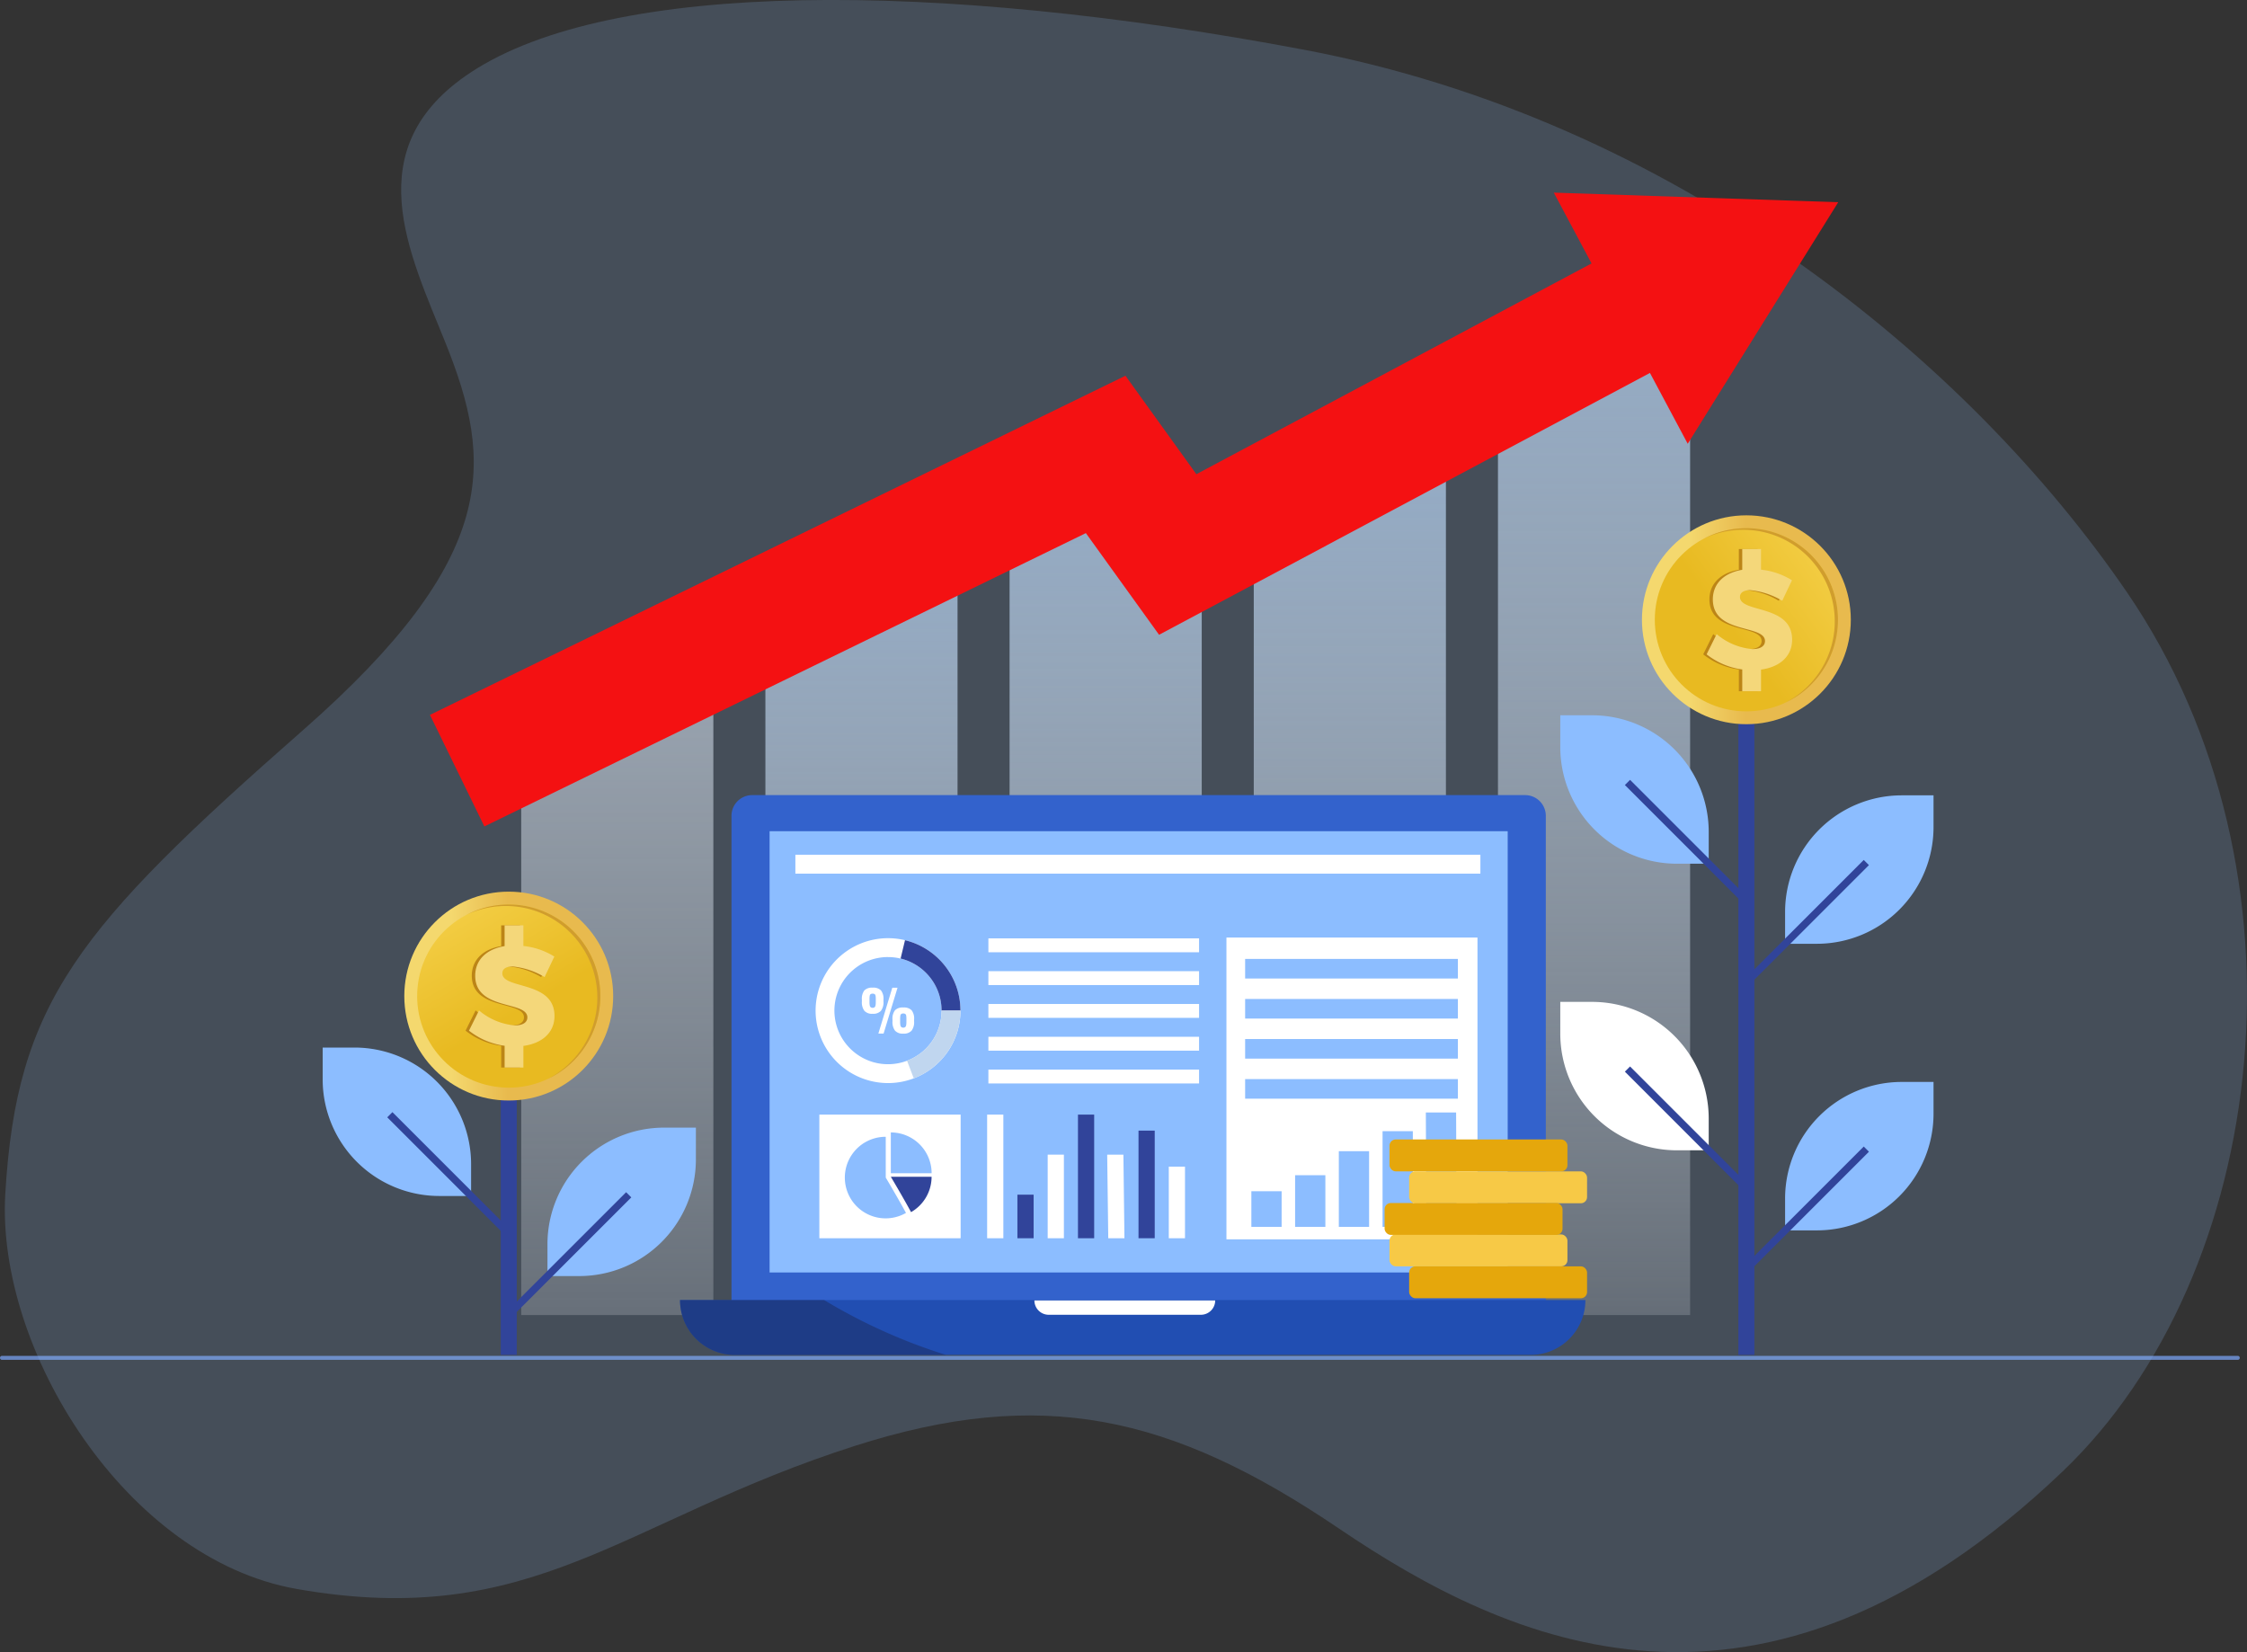 <svg xmlns="http://www.w3.org/2000/svg" xmlns:xlink="http://www.w3.org/1999/xlink" width="466.588" height="343.065" viewBox="0 0 466.588 343.065"><rect x="0" y="0" width="466.588" height="343.065" fill="#333333" stroke="none"/><defs><style>.a{fill:#6684c0;}.b{fill:#90bdf4;opacity:0.2;}.c{fill:url(#a);}.d{fill:url(#b);}.e{fill:#f41112;}.f{fill:#3362cc;}.g{fill:#8cbdff;}.h{fill:#214eb2;}.i{fill:#fff;}.j{fill:#1d2a5b;opacity:0.5;}.k{fill:#31449a;}.l{fill:#c0d6ef;}.m{fill:#f7c946;}.n{fill:#e5a70c;}.o{fill:url(#f);}.p{fill:url(#g);}.q{fill:#d09d2d;}.r{fill:#bc8517;}.s{fill:#f4d77a;}</style><linearGradient id="a" x1="0.5" y1="-1.198" x2="0.5" y2="1.547" gradientUnits="objectBoundingBox"><stop offset="0" stop-color="#c0d6ef"/><stop offset="1" stop-color="#fff" stop-opacity="0"/></linearGradient><linearGradient id="b" x1="0.5" y1="-0.06" x2="0.5" y2="1.264" gradientUnits="objectBoundingBox"><stop offset="0" stop-color="#93acc8"/><stop offset="1" stop-color="#fff" stop-opacity="0"/></linearGradient><linearGradient id="f" y1="0.5" x2="1" y2="0.5" gradientUnits="objectBoundingBox"><stop offset="0.223" stop-color="#f4d86e"/><stop offset="0.497" stop-color="#e8ba4e"/></linearGradient><linearGradient id="g" x1="0.409" y1="0.567" x2="1.501" y2="-0.231" gradientUnits="objectBoundingBox"><stop offset="0.009" stop-color="#e8ba21"/><stop offset="1" stop-color="#ffe26a"/></linearGradient></defs><g transform="translate(-208 -447)"><path class="a" d="M2504.43,2297.324H2040.171a.415.415,0,0,1-.414-.414h0a.415.415,0,0,1,.414-.414H2504.43a.415.415,0,0,1,.414.414h0A.415.415,0,0,1,2504.43,2297.324Z" transform="translate(-1831.757 -1567.954)"/><path class="b" d="M2473.738,755.539c42.851-40.905,53.088-124.421,13.4-182.489-33.082-48.4-94.016-98.183-170.8-112.7s-144.055-14.5-173.148,4.676c-23.808,15.69-12.741,37.541-5.275,56.109,9.967,24.788,11.436,44.469-29.567,80.479-46.806,41.106-59.475,56.538-61.821,96.285-1.908,32.328,25.081,75.812,60.5,82.043,49.3,8.675,67.6-14.238,115.839-29.684,38.7-12.391,65.533-6.6,100.616,17.151S2410.853,815.568,2473.738,755.539Z" transform="translate(-1837.43 -2.999)"/><g transform="translate(227.703 422.393)"><g transform="translate(69.578 64.607)"><g transform="translate(18.947 24.43)"><path class="c" d="M2,0H37.9a2,2,0,0,1,2,2V133.828a0,0,0,0,1,0,0H0a0,0,0,0,1,0,0V2A2,2,0,0,1,2,0Z" transform="translate(0 74.816)"/><path class="d" d="M2,0H37.9a2,2,0,0,1,2,2V158.767a0,0,0,0,1,0,0H0a0,0,0,0,1,0,0V2A2,2,0,0,1,2,0Z" transform="translate(50.705 49.877)"/><path class="d" d="M2,0H37.9a2,2,0,0,1,2,2V171.236a0,0,0,0,1,0,0H0a0,0,0,0,1,0,0V2A2,2,0,0,1,2,0Z" transform="translate(101.411 37.408)"/><path class="d" d="M2,0H37.9a2,2,0,0,1,2,2V177.886a0,0,0,0,1,0,0H0a0,0,0,0,1,0,0V2A2,2,0,0,1,2,0Z" transform="translate(152.116 30.758)"/><path class="d" d="M2,0H37.9a2,2,0,0,1,2,2V208.644a0,0,0,0,1,0,0H0a0,0,0,0,1,0,0V2A2,2,0,0,1,2,0Z" transform="translate(202.822)"/></g><g transform="translate(0 10.636)"><path class="e" d="M85.4,198.373,74.1,175.212l144.42-70.427,14.725,20.452L322.938,77.4l12.126,22.736L225.5,158.575l-15.2-21.11Z" transform="translate(-74.102 -77.402)"/></g><g transform="translate(233.363)"><path class="e" d="M382.657,116.756,413.907,66.6l-59.062-1.993Z" transform="translate(-354.845 -64.607)"/></g></g><g transform="translate(121.501 189.71)"><path class="f" d="M314.223,215.109h-160.5a4.3,4.3,0,0,0-4.3,4.3V320.9H318.519V219.406A4.3,4.3,0,0,0,314.223,215.109Z" transform="translate(-138.736 -215.109)"/><rect class="g" width="153.268" height="91.628" transform="translate(18.602 7.497)"/><path class="h" d="M136.566,341.249a11.394,11.394,0,0,0,11.394,11.394H313.178a11.394,11.394,0,0,0,11.395-11.394Z" transform="translate(-136.566 -236.397)"/><path class="i" d="M259.663,344.322H228.068a2.973,2.973,0,0,1-2.973-2.973h37.541A2.973,2.973,0,0,1,259.663,344.322Z" transform="translate(-151.506 -236.414)"/><path class="j" d="M136.566,341.249a11.394,11.394,0,0,0,11.394,11.394H191.8a116.306,116.306,0,0,1-25.306-11.394Z" transform="translate(-136.566 -236.397)"/><g transform="translate(28.145 29.71)"><path class="i" d="M185.467,280.936A15.043,15.043,0,1,1,189,251.268a14.942,14.942,0,0,1,3.745,1.456,15.1,15.1,0,0,1,6.173,6.421,14.97,14.97,0,0,1,1.323,3.887,15.157,15.157,0,0,1-.283,6.923,14.946,14.946,0,0,1-2.329,4.8,15.085,15.085,0,0,1-6.809,5.2A14.966,14.966,0,0,1,185.467,280.936Zm0-26.167a11.119,11.119,0,0,0-9,17.659,11.159,11.159,0,0,0,5.061,3.871,11.048,11.048,0,0,0,2.291.6,11.232,11.232,0,0,0,5.608-.6,11.111,11.111,0,0,0,7.169-10.4,11.293,11.293,0,0,0-.2-2.12,11.071,11.071,0,0,0-2.3-4.914,11.161,11.161,0,0,0-3.243-2.708,11.06,11.06,0,0,0-5.376-1.382Z" transform="translate(-170.425 -250.851)"/><g transform="translate(17.655 0.417)"><path class="k" d="M204.093,265.979h-3.918a11.293,11.293,0,0,0-.2-2.12,11.071,11.071,0,0,0-2.3-4.913,11.136,11.136,0,0,0-3.243-2.707,11.047,11.047,0,0,0-2.764-1.076l.917-3.809a14.942,14.942,0,0,1,3.745,1.456,15.1,15.1,0,0,1,6.173,6.421,14.969,14.969,0,0,1,1.323,3.887A15.167,15.167,0,0,1,204.093,265.979Z" transform="translate(-191.664 -251.353)"/></g><g transform="translate(18.997 15.043)"><path class="l" d="M194.673,283.01l-1.394-3.661a11.111,11.111,0,0,0,7.169-10.4h3.918a15.055,15.055,0,0,1-9.693,14.062Z" transform="translate(-193.279 -268.948)"/></g><g transform="translate(9.618 10.269)"><path class="i" d="M185.959,268.017a2.151,2.151,0,0,1-1.725.617,2.126,2.126,0,0,1-1.719-.62,2.958,2.958,0,0,1-.52-1.923v-.4a2.878,2.878,0,0,1,.508-1.9,2.2,2.2,0,0,1,1.731-.582,2.234,2.234,0,0,1,1.736.576,2.808,2.808,0,0,1,.514,1.886v.436A2.91,2.91,0,0,1,185.959,268.017Zm-2.026-.68a.75.75,0,0,0,.6,0,.511.511,0,0,0,.192-.164.8.8,0,0,0,.106-.293,2.614,2.614,0,0,0,.046-.373c.006-.121.008-.282.008-.485v-.288c0-.214,0-.375-.006-.481a2.273,2.273,0,0,0-.04-.347.58.58,0,0,0-.1-.267.526.526,0,0,0-.193-.135.918.918,0,0,0-.625,0,.511.511,0,0,0-.193.137.573.573,0,0,0-.1.264,2.8,2.8,0,0,0-.041.347c-.006.111-.008.269-.008.476v.3c0,.2,0,.364.008.485a2.619,2.619,0,0,0,.047.373.75.75,0,0,0,.106.289A.523.523,0,0,0,183.934,267.337Zm1.489,5.4,2.893-9.516H189.4l-2.893,9.516Zm5.171.017a2.129,2.129,0,0,1-1.716-.619,2.943,2.943,0,0,1-.523-1.923v-.4a2.876,2.876,0,0,1,.508-1.9,2.2,2.2,0,0,1,1.731-.583,2.232,2.232,0,0,1,1.736.577,2.8,2.8,0,0,1,.514,1.885v.436a2.908,2.908,0,0,1-.525,1.914A2.151,2.151,0,0,1,190.593,272.754Zm-.3-1.3a.75.75,0,0,0,.6,0,.5.5,0,0,0,.192-.164.793.793,0,0,0,.106-.293,2.737,2.737,0,0,0,.046-.373c.006-.121.008-.282.008-.485v-.287c0-.214,0-.375-.006-.482a2.284,2.284,0,0,0-.04-.347.579.579,0,0,0-.1-.267.545.545,0,0,0-.193-.135.917.917,0,0,0-.625,0,.519.519,0,0,0-.192.137.564.564,0,0,0-.1.264,2.788,2.788,0,0,0-.041.347q-.009.166-.008.476v.3c0,.2,0,.364.008.485a2.618,2.618,0,0,0,.047.373.755.755,0,0,0,.106.29A.521.521,0,0,0,190.293,271.457Z" transform="translate(-181.996 -263.205)"/></g></g><g transform="translate(64.035 29.75)"><rect class="i" width="43.747" height="2.882"/><rect class="i" width="43.747" height="2.881" transform="translate(0 6.811)"/><rect class="i" width="43.747" height="2.881" transform="translate(0 13.622)"/><rect class="i" width="43.747" height="2.881" transform="translate(0 20.433)"/><rect class="i" width="43.747" height="2.882" transform="translate(0 27.243)"/></g><rect class="i" width="29.339" height="25.672" transform="translate(28.933 66.344)"/><rect class="i" width="3.366" height="25.672" transform="translate(63.774 66.344)"/><rect class="k" width="3.366" height="9.046" transform="translate(70.06 82.97)"/><rect class="i" width="3.366" height="17.359" transform="translate(76.347 74.657)"/><rect class="k" width="3.366" height="25.672" transform="translate(82.634 66.344)"/><path class="i" d="M246.861,322.282H243.5l-.222-17.359h3.366Z" transform="translate(-154.574 -230.266)"/><rect class="k" width="3.366" height="22.346" transform="translate(95.208 69.669)"/><rect class="i" width="3.366" height="14.865" transform="translate(101.495 77.151)"/><rect class="i" width="142.242" height="3.929" transform="translate(23.956 12.381)"/><g transform="translate(34.252 70.045)"><path class="g" d="M189.228,299.375v8.469H197.7A8.47,8.47,0,0,0,189.228,299.375Z" transform="translate(-179.705 -299.375)"/><g transform="translate(0 0.904)"><path class="g" d="M186.241,300.462a8.469,8.469,0,1,0,4.2,15.808c-1.549-2.879-4.2-7.339-4.2-7.339Z" transform="translate(-177.772 -300.462)"/><path class="i" d="M193.032,319.475l0-.007-.015.009,0,.007Z" transform="translate(-180.344 -303.669)"/></g><path class="k" d="M189.228,310.446s2.656,4.467,4.2,7.346a8.459,8.459,0,0,0,4.265-7.346Z" transform="translate(-179.705 -301.243)"/></g><rect class="i" width="52.127" height="62.663" transform="translate(113.466 29.578)"/><rect class="g" width="44.178" height="4.067" transform="translate(117.348 34.014)"/><rect class="g" width="44.178" height="4.067" transform="translate(117.348 42.332)"/><rect class="g" width="44.178" height="4.067" transform="translate(117.348 50.65)"/><rect class="g" width="44.178" height="4.067" transform="translate(117.348 58.969)"/><rect class="g" width="6.285" height="7.399" transform="translate(118.641 82.254)"/><rect class="g" width="6.285" height="10.724" transform="translate(127.722 78.929)"/><rect class="g" width="6.285" height="15.712" transform="translate(136.803 73.941)"/><rect class="g" width="6.285" height="19.868" transform="translate(145.883 69.785)"/><path class="g" d="M329.258,318.143h-6.285l-.092-23.748h6.285Z" transform="translate(-168.009 -228.489)"/></g><g transform="translate(267.808 261.212)"><g transform="translate(1.019 19.724)"><rect class="m" width="36.947" height="6.625" rx="1.285"/></g><g transform="translate(5.096 26.349)"><rect class="n" width="36.947" height="6.625" rx="1.285"/></g><g transform="translate(1.019)"><rect class="n" width="36.947" height="6.625" rx="1.285"/></g><g transform="translate(5.096 6.625)"><rect class="m" width="36.947" height="6.625" rx="1.285"/></g><g transform="translate(0 13.195)"><rect class="n" width="36.947" height="6.625" rx="1.285"/></g></g><g transform="translate(47.297 209.755)"><rect class="k" width="3.325" height="90.597" transform="translate(36.978 5.604)"/><g transform="translate(16.953)"><circle class="o" cx="21.687" cy="21.687" r="21.687"/><g transform="translate(0.897 0.897)"><circle class="p" cx="19.016" cy="19.016" r="19.016" transform="translate(0 37.849) rotate(-84.37)"/></g><path class="q" d="M92,242.437a18.931,18.931,0,0,0-8.761,2.14,19.016,19.016,0,0,1,16.875,34.077A19.017,19.017,0,0,0,92,242.437Z" transform="translate(-70.317 -239.766)"/><g transform="translate(12.725 6.999)"><path class="r" d="M94.3,272.679v4.49H90.4V272.65a15.174,15.174,0,0,1-7.4-3.14l2.084-4.2a13.135,13.135,0,0,0,7.455,3.11c1.585,0,2.583-.587,2.583-1.672,0-3.493-10.831-1.38-10.831-8.659,0-3.258,2.348-5.518,6.105-6.134v-4.314h3.9v4.284a15.2,15.2,0,0,1,6.428,2.2L98.7,258.386a16,16,0,0,0-6.633-2.2c-1.291,0-2.142.47-2.142,1.409,0,3.4,10.83,1.467,10.83,8.863C100.758,270.067,98,272.18,94.3,272.679Z" transform="translate(-83.001 -247.644)"/></g><g transform="translate(13.432 6.999)"><path class="s" d="M95.15,272.679v4.49h-3.9V272.65a15.174,15.174,0,0,1-7.4-3.14l2.084-4.2a13.135,13.135,0,0,0,7.455,3.11c1.585,0,2.583-.587,2.583-1.672,0-3.493-10.83-1.38-10.83-8.659,0-3.258,2.348-5.518,6.105-6.134v-4.314h3.9v4.284a15.2,15.2,0,0,1,6.428,2.2l-2.025,4.257a16,16,0,0,0-6.633-2.2c-1.291,0-2.142.47-2.142,1.409,0,3.4,10.83,1.467,10.83,8.863C101.608,270.067,98.848,272.18,95.15,272.679Z" transform="translate(-83.851 -247.644)"/></g></g><g transform="translate(0 32.375)"><path class="g" d="M53.9,278.172H47.3v6.6a24.221,24.221,0,0,0,24.221,24.221h6.6v-6.6A24.222,24.222,0,0,0,53.9,278.172Z" transform="translate(-47.297 -278.172)"/><rect class="k" width="1.522" height="33.861" transform="translate(13.41 14.487) rotate(-45)"/></g><g transform="translate(39.071 49.002)"><path class="g" d="M127.675,298.174h6.6v6.6a24.222,24.222,0,0,1-24.222,24.221h-6.6v-6.6A24.221,24.221,0,0,1,127.675,298.174Z" transform="translate(-95.845 -298.174)"/><rect class="k" width="1.522" height="33.861" transform="translate(1.076 38.429) rotate(-135)"/></g></g><g transform="translate(304.291 131.614)"><g transform="translate(0 33.868)"><rect class="k" width="3.325" height="140.475" transform="translate(36.978)"/><g transform="translate(0 7.652)"><path class="g" d="M363.066,195.167h-6.6v6.6a24.222,24.222,0,0,0,24.221,24.222h6.6v-6.6A24.222,24.222,0,0,0,363.066,195.167Z" transform="translate(-356.468 -195.167)"/><rect class="k" width="1.522" height="33.861" transform="matrix(0.707, -0.707, 0.707, 0.707, 13.411, 14.486)"/></g><g transform="translate(0 67.164)"><path class="i" d="M363.066,266.761h-6.6v6.6a24.221,24.221,0,0,0,24.221,24.221h6.6v-6.6A24.222,24.222,0,0,0,363.066,266.761Z" transform="translate(-356.468 -266.761)"/><rect class="k" width="1.522" height="33.861" transform="matrix(0.707, -0.707, 0.707, 0.707, 13.411, 14.486)"/></g><g transform="translate(39.07 24.278)"><path class="g" d="M436.846,215.168h6.6v6.6a24.222,24.222,0,0,1-24.222,24.221h-6.6v-6.6A24.222,24.222,0,0,1,436.846,215.168Z" transform="translate(-405.015 -215.168)"/><rect class="k" width="1.522" height="33.861" transform="matrix(-0.707, -0.707, 0.707, -0.707, 1.076, 38.429)"/></g><g transform="translate(39.071 83.789)"><path class="g" d="M436.846,286.762h6.6v6.6a24.222,24.222,0,0,1-24.222,24.222h-6.6v-6.6A24.221,24.221,0,0,1,436.846,286.762Z" transform="translate(-405.016 -286.762)"/><rect class="k" width="1.522" height="33.861" transform="translate(1.076 38.43) rotate(-135)"/></g></g><g transform="translate(16.953)"><circle class="o" cx="21.687" cy="21.687" r="21.687"/><g transform="translate(2.671 2.671)"><circle class="p" cx="19.016" cy="19.016" r="19.016"/></g><path class="q" d="M401.174,148.431a18.931,18.931,0,0,0-8.761,2.14,19.017,19.017,0,0,1,16.875,34.077,19.017,19.017,0,0,0-8.114-36.217Z" transform="translate(-379.488 -145.76)"/><g transform="translate(12.725 6.999)"><path class="r" d="M403.471,178.673v4.49h-3.9v-4.519a15.166,15.166,0,0,1-7.4-3.14l2.084-4.2a13.135,13.135,0,0,0,7.455,3.111c1.585,0,2.583-.587,2.583-1.672,0-3.493-10.831-1.38-10.831-8.659,0-3.258,2.348-5.518,6.105-6.134v-4.314h3.9v4.284a15.2,15.2,0,0,1,6.428,2.2l-2.025,4.257a16,16,0,0,0-6.633-2.2c-1.291,0-2.142.469-2.142,1.408,0,3.4,10.83,1.467,10.83,8.863C409.929,176.061,407.169,178.174,403.471,178.673Z" transform="translate(-392.172 -153.638)"/></g><g transform="translate(13.432 6.999)"><path class="s" d="M404.321,178.673v4.49h-3.9v-4.519a15.166,15.166,0,0,1-7.4-3.14l2.084-4.2a13.135,13.135,0,0,0,7.455,3.111c1.585,0,2.583-.587,2.583-1.672,0-3.493-10.83-1.38-10.83-8.659,0-3.258,2.348-5.518,6.105-6.134v-4.314h3.9v4.284a15.2,15.2,0,0,1,6.428,2.2l-2.025,4.257a16,16,0,0,0-6.633-2.2c-1.291,0-2.142.469-2.142,1.408,0,3.4,10.83,1.467,10.83,8.863C410.779,176.061,408.019,178.174,404.321,178.673Z" transform="translate(-393.022 -153.638)"/></g></g></g></g></g></svg>
